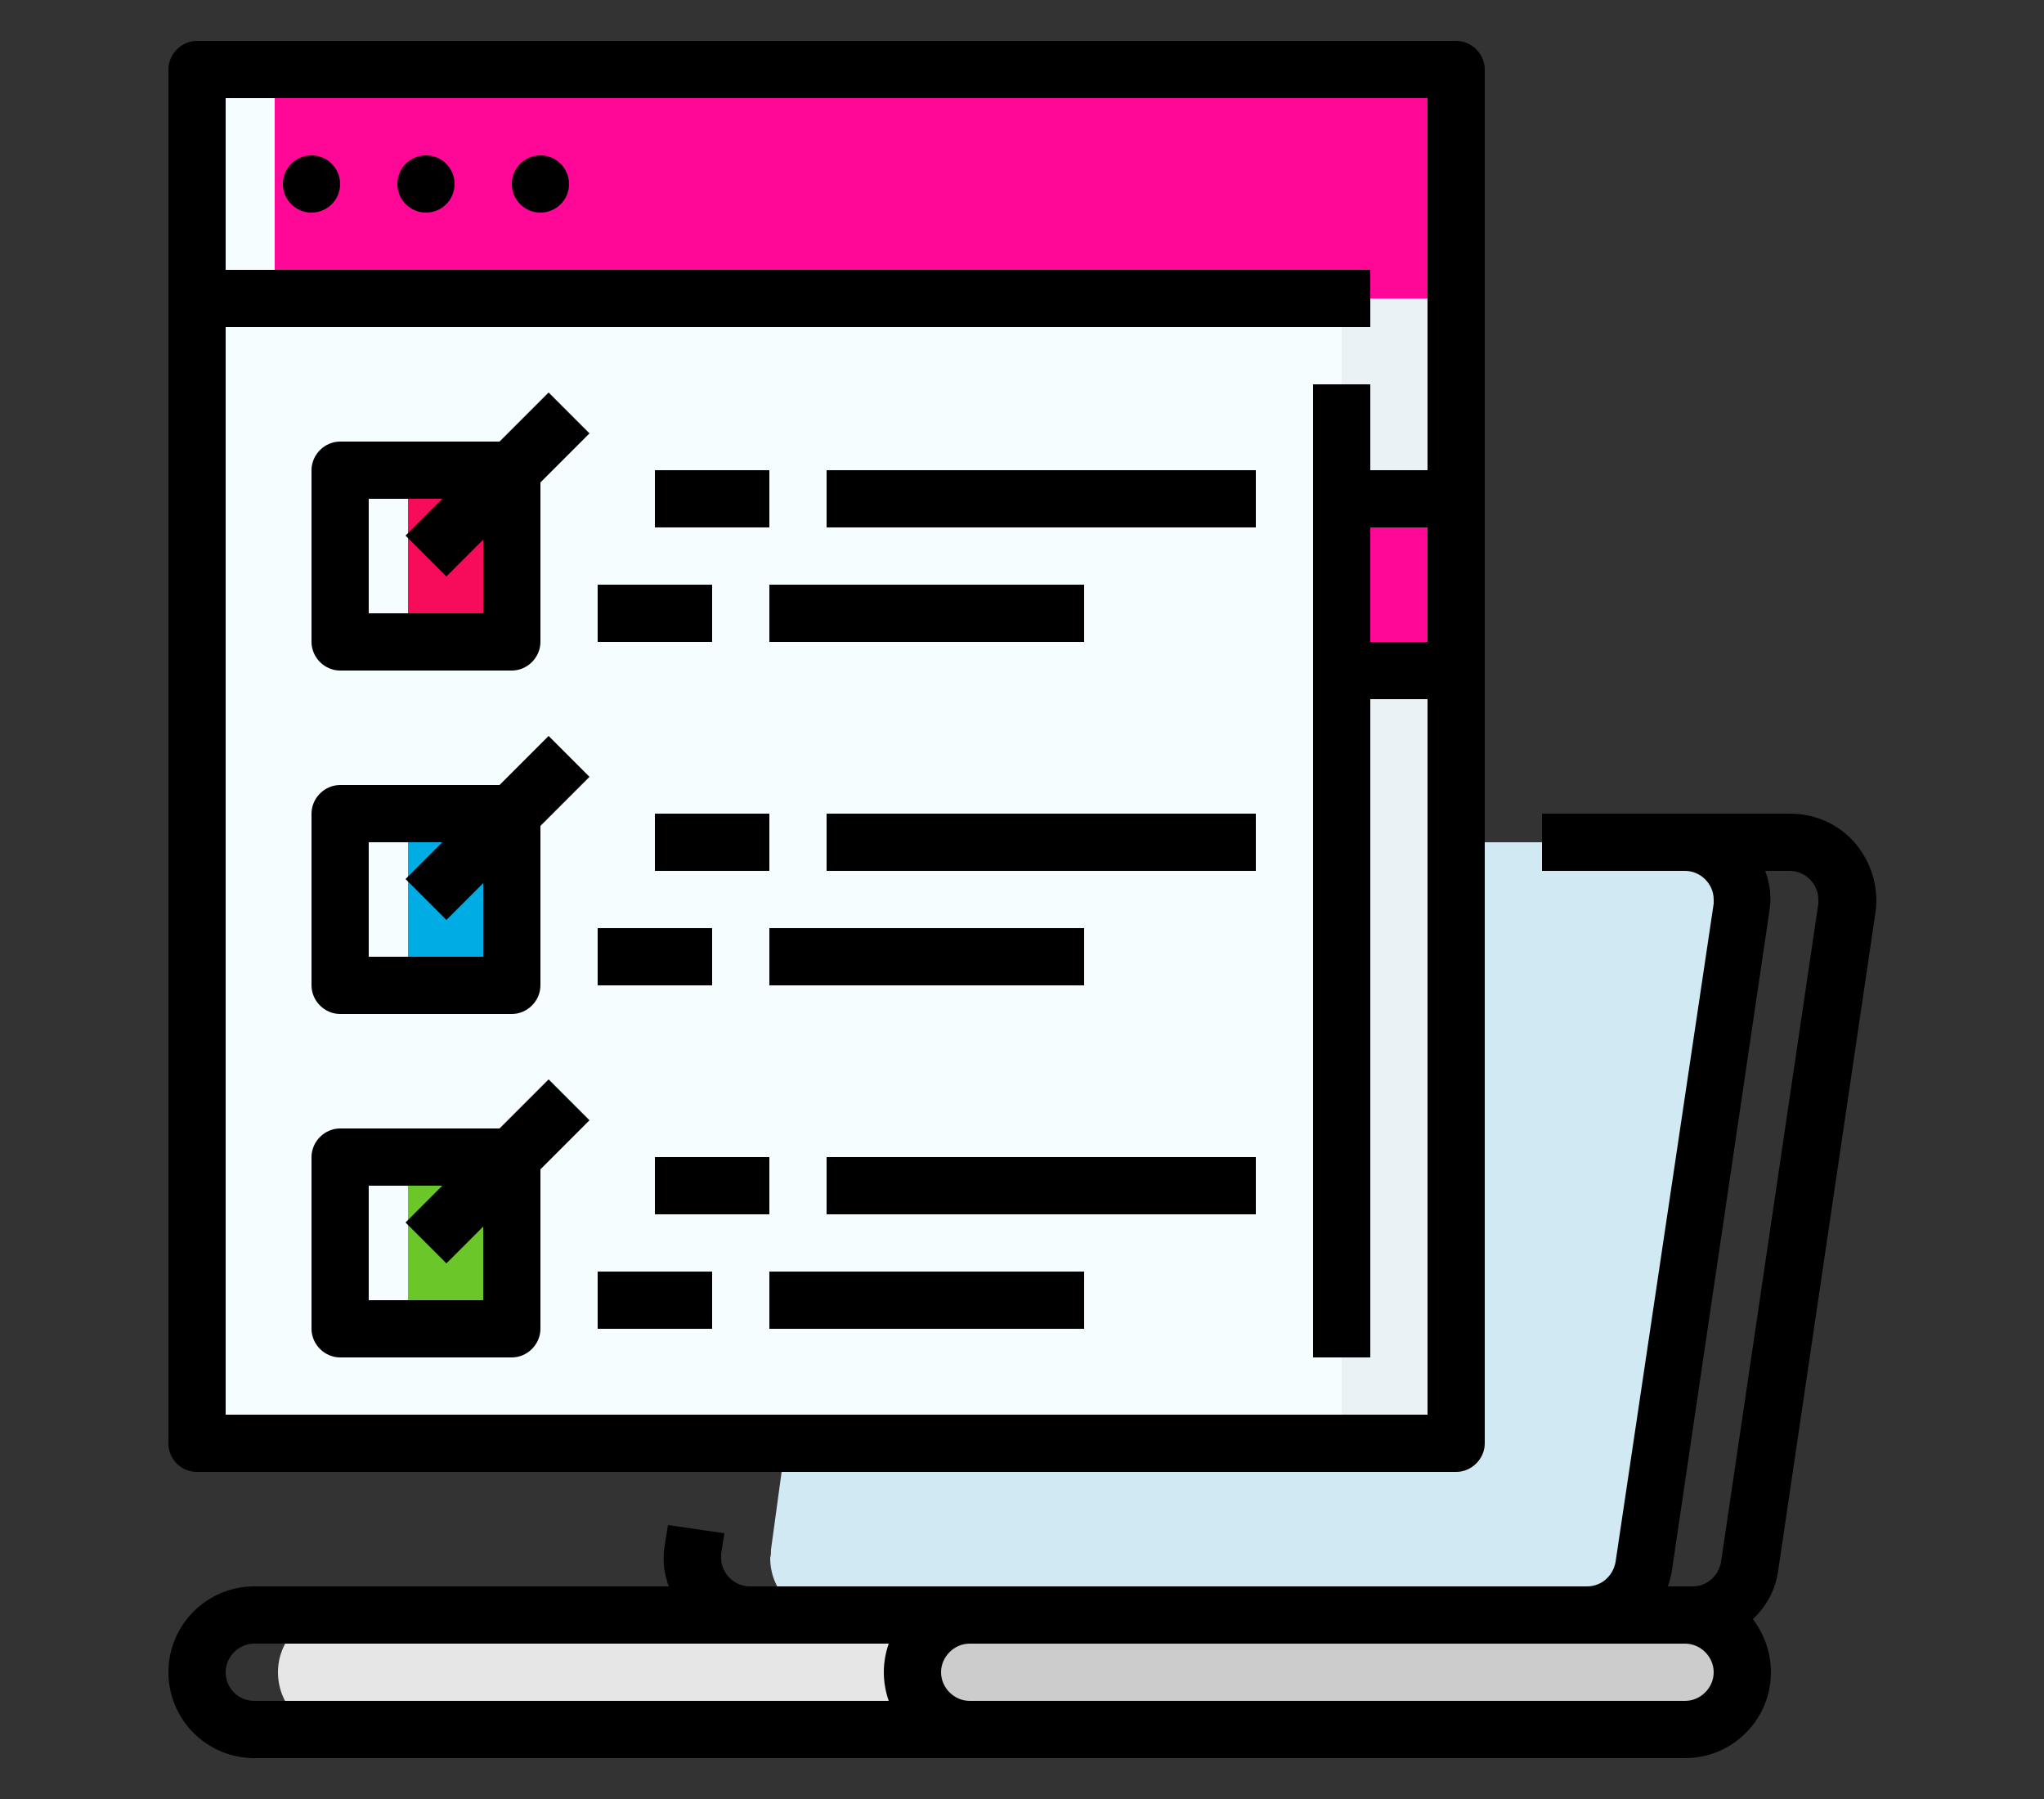 <?xml version="1.0" encoding="UTF-8"?> <!-- Generator: Adobe Illustrator 23.1.0, SVG Export Plug-In . SVG Version: 6.00 Build 0) --> <svg xmlns="http://www.w3.org/2000/svg" xmlns:xlink="http://www.w3.org/1999/xlink" x="0px" y="0px" viewBox="0 0 250 220" style="enable-background:new 0 0 250 220;" xml:space="preserve"><rect x="0" y="0" width="250" height="220" fill="#333333" stroke="none"/> <style type="text/css"> .st0{fill:#E6E6E6;} .st1{fill:#CCCCCC;} .st2{fill:#D0E9F2;} .st3{fill:#F5FDFF;} .st4{fill:#FF0897;} .st5{fill:#EAF2F6;} .st6{fill:#F60C5B;} .st7{fill:#00ACE4;} .st8{fill:#6BC62A;} </style> <g id="Layer_1"> </g> <g id="Layer_3"> </g> <g id="Layer_2"> <g> <path class="st0" d="M40.6,197.5h82.9c3.7,0,6.6,3.1,6.6,7l0,0c0,3.9-3,7-6.6,7H40.6c-3.7,0-6.6-3.1-6.6-7l0,0 C34,200.6,37,197.5,40.6,197.5z"></path> <path class="st1" d="M120.5,197.5h85.7c3.8,0,6.9,3.1,6.9,7l0,0c0,3.9-3.1,7-6.9,7h-85.7c-3.8,0-6.9-3.1-6.9-7l0,0 C113.7,200.6,116.8,197.5,120.5,197.5z"></path> <path class="st2" d="M94.3,189.5l11-80.5c0.5-3.4,3.2-6,6.4-6h94.8c3.6,0,6.5,3.1,6.5,7c0,0.3,0,0.7-0.1,1l-11,80.5 c-0.5,3.4-3.2,6-6.4,6h-94.8c-3.6,0-6.5-3.1-6.5-7C94.3,190.2,94.3,189.8,94.3,189.5L94.3,189.5z"></path> <path class="st3" d="M24.1,8.5h154v168h-154V8.5z"></path> <path class="st4" d="M33.6,8.5h144.5v28H33.6V8.5z"></path> <path class="st5" d="M164.1,36.5h14v140h-14V36.5z"></path> <path class="st4" d="M164.1,61h14v21h-14V61z"></path> <path d="M24.1,180h154c1.9,0,3.5-1.6,3.5-3.5V8.5c0-1.9-1.6-3.5-3.5-3.5h-154c-1.9,0-3.5,1.6-3.5,3.5v168 C20.6,178.4,22.1,180,24.1,180z M167.6,64.5h7v14h-7V64.5z M174.6,12v45.5h-7V47h-7v119h7V85.5h7V173h-147V40h140v-7h-140V12 H174.6z"></path> <circle cx="38.1" cy="22.5" r="3.5"></circle> <circle cx="52.1" cy="22.5" r="3.5"></circle> <circle cx="66.1" cy="22.5" r="3.5"></circle> <path d="M80.1,57.5h14v7h-14V57.5z"></path> <path d="M101.1,57.5h52.5v7h-52.5V57.5z"></path> <path d="M73.1,71.5h14v7h-14V71.5z"></path> <path d="M94.1,71.5h38.5v7H94.1V71.5z"></path> <path d="M80.1,99.5h14v7h-14V99.5z"></path> <path d="M101.1,99.5h52.5v7h-52.5V99.5z"></path> <path d="M73.1,113.5h14v7h-14V113.5z"></path> <path d="M94.1,113.5h38.5v7H94.1V113.5z"></path> <path d="M80.1,141.5h14v7h-14V141.5z"></path> <path d="M101.1,141.5h52.5v7h-52.5V141.5z"></path> <path d="M73.1,155.5h14v7h-14V155.5z"></path> <path d="M94.1,155.5h38.5v7H94.1V155.5z"></path> <path d="M226.9,103.1c-2-2.3-4.9-3.6-7.9-3.6h-30.4v7h17.5c1.9,0,3.5,1.6,3.5,3.5c0,0.2,0,0.3,0,0.5L197.6,191 c-0.3,1.7-1.7,3-3.5,3H91.7c-1.9,0-3.5-1.6-3.5-3.5c0-0.2,0-0.3,0-0.5l0.4-2.5l-6.9-1l-0.4,2.5c-0.3,1.7-0.1,3.4,0.5,5H31.1 c-5.8,0-10.5,4.7-10.5,10.5S25.3,215,31.1,215h175c5.8,0,10.5-4.7,10.5-10.5c0-2.4-0.8-4.6-2.2-6.5c1.7-1.6,2.8-3.7,3.1-6 l11.9-80.5C229.8,108.5,228.9,105.5,226.9,103.1L226.9,103.1z M27.6,204.5c0-1.9,1.6-3.5,3.5-3.5h77.6c-0.8,2.3-0.8,4.7,0,7H31.1 C29.1,208,27.6,206.4,27.6,204.5z M206.1,208h-87.5c-1.9,0-3.5-1.6-3.5-3.5s1.6-3.5,3.5-3.5h87.5c1.9,0,3.5,1.6,3.5,3.5 S208,208,206.1,208z M222.4,110.5L210.5,191c-0.3,1.7-1.7,3-3.5,3h-3c0.2-0.6,0.4-1.3,0.5-2l11.9-80.5c0.3-1.7,0.1-3.4-0.5-5h3 c1.9,0,3.5,1.6,3.5,3.5C222.4,110.2,222.4,110.3,222.4,110.5L222.4,110.5z"></path> <rect x="49.9" y="60.7" class="st6" width="11.9" height="15.3"></rect> <rect x="49.9" y="102.5" class="st7" width="11.9" height="15.3"></rect> <rect x="49.9" y="144.5" class="st8" width="11.9" height="15.3"></rect> <path d="M61.1,54H41.6c-1.9,0-3.5,1.6-3.5,3.5v21c0,1.9,1.6,3.5,3.5,3.5h21c1.9,0,3.5-1.6,3.5-3.5V59l6-6l-5-5L61.1,54z M59.1,75 h-14V61h9l-4.5,4.5l5,5l4.5-4.5V75z"></path> <path d="M61.1,96H41.6c-1.9,0-3.5,1.6-3.5,3.5v21c0,1.9,1.6,3.5,3.5,3.5h21c1.9,0,3.5-1.6,3.5-3.5V101l6-6l-5-5L61.1,96z M59.1,117h-14v-14h9l-4.5,4.5l5,5l4.5-4.5V117z"></path> <path d="M67.1,132l-6,6H41.6c-1.9,0-3.5,1.6-3.5,3.5v21c0,1.9,1.6,3.5,3.5,3.5h21c1.9,0,3.5-1.6,3.5-3.5V143l6-6L67.1,132z M59.1,159h-14v-14h9l-4.5,4.5l5,5l4.5-4.5V159z"></path> </g> </g> </svg> 